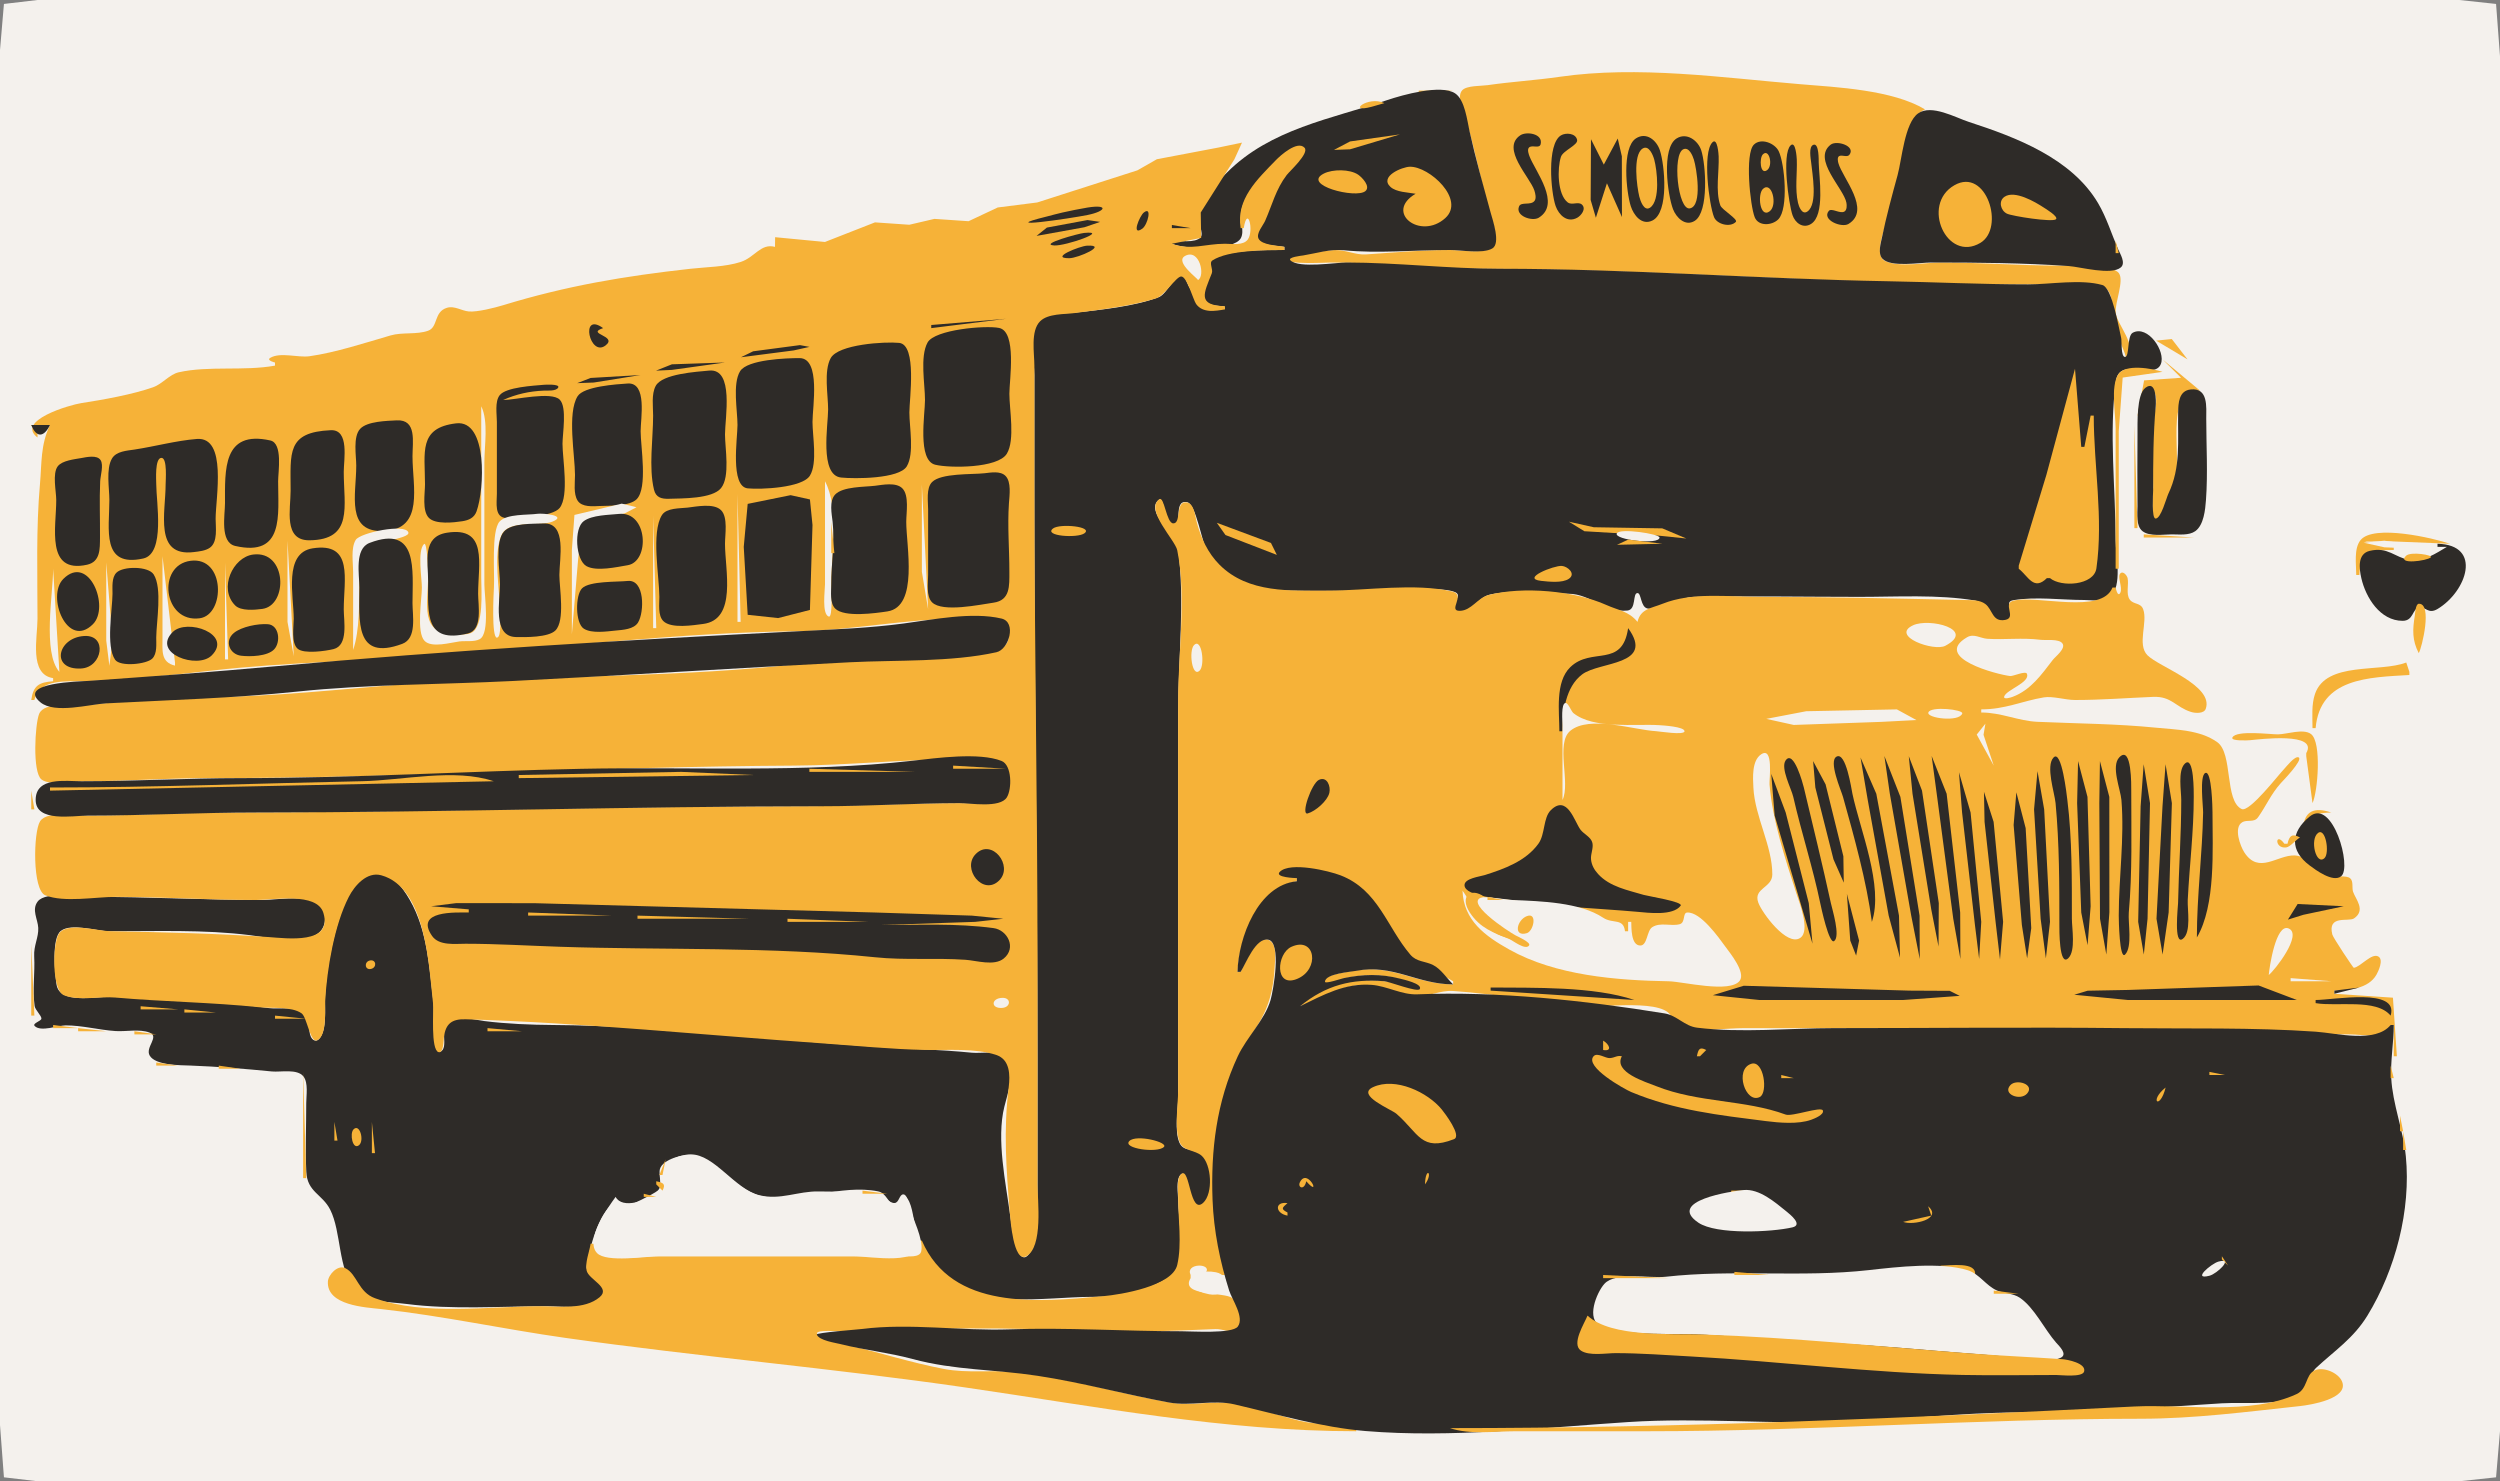 <?xml version="1.0" standalone="yes"?>
<svg xmlns="http://www.w3.org/2000/svg" width="800" height="474">
<rect width="100%" height="100%" fill="#808080" stroke="none"/>
<path style="fill:#f4f1ed; stroke:none;" d="M1.26 1.26L0 16L0 58L0 224L0 410L0 456L1.26 472.74L12 474L41 474L158 474L625 474L755 474L787 474L798.74 472.74L800 458L800 416L800 250L800 64L800 18L798.74 1.26L787 0L755 0L625 0L158 0L41 0L12 0L1.26 1.26z"/>
<path style="fill:#f6b238; stroke:none;" d="M616 35C605.597 28.752 587.88 27.921 576 26.935C551.02 24.863 524.239 20.927 499 24.588C491.381 25.693 483.668 26.142 476 27.255C474.009 27.543 469.341 27.333 467.907 28.889C465.868 31.102 468.638 36.663 469.333 39C472.081 48.238 473.851 57.717 476.412 67C477.159 69.706 480.109 76.829 477.463 79.111C474.821 81.389 467.289 80 464 80C454.84 80 446.032 80.816 437.06 81.412C433.792 81.629 430.471 79.896 427 80.019C425.355 80.076 411.954 81.486 411.954 83C411.954 84.763 424.469 84 426 84C441.357 84 456.627 86 472 86C529.045 86 586.022 90.978 643 91L666 91C668.505 91.001 672.315 90.358 674.171 92.477C676.831 95.513 675.362 100.262 676.213 103.806C676.653 105.639 680.863 114.359 680.329 114.894C684.442 110.78 677.309 103.898 677.018 99.995C676.78 96.785 679.735 89.892 678.088 87.477C675.979 84.383 662.621 85.007 659 85C646.299 84.975 633.632 84 621 84C616.159 84 607.639 85.65 603.236 83.523C599.623 81.778 602.876 73.792 603.708 71C606.164 62.766 608.172 54.346 610.278 46C611.43 41.434 611.424 37.283 616 35M454 29L454 30L465 29L454 29z"/>
<path style="fill:#2e2b28; stroke:none;" d="M375 77L375 78C378.7 79.74 394.884 80.389 397.083 76.178C398.292 73.862 396.739 70.522 397.123 68C397.835 63.333 401.335 59.66 404.39 56.323C406.969 53.506 411.585 46.464 416.218 47.369C418.501 47.816 411.024 55.933 410.306 57.003C407.275 61.516 406.515 66.828 403.988 71.54C403.258 72.901 401.017 75.251 402.404 76.844C404.015 78.696 408.744 78.595 411 79L411 80C404.842 80.01 392.285 79.803 387.099 83.329C385.808 84.206 387.874 85.599 387.46 86.913C385.277 93.831 382.133 97.846 392 98C384.319 101.71 383.495 96.774 380.259 91.329C379.853 90.645 378.832 86.953 377.995 86.954C376.924 86.955 373.288 94.138 370.921 95.046C363.024 98.076 352.345 99.127 344 100.042C341.068 100.363 333.805 100.005 331.889 102.477C329.185 105.965 331 115.744 331 120L331 166C331 223.728 332 281.269 332 339L332 383C332 388.194 332.744 397.18 329.116 401.5C325.287 406.058 323.517 390.921 323.259 389C321.856 378.545 318.794 364.542 321.394 354.134C322.342 350.338 325.482 341.133 321.523 338.065C318.909 336.038 314.081 337.168 311 336.866C300.688 335.855 290.342 335.614 280 334.94C245.797 332.71 211.296 328.238 177 328C169.923 327.951 162.025 327.635 155 326.741C151.8 326.333 146.516 324.805 143.477 326.477C140.257 328.249 143.975 335.51 140.741 336.634C138.51 337.409 138.955 322.684 138.741 321C137.31 309.763 136.938 298.116 131.148 288C128.708 283.737 124.672 278.208 119 279.236C115.212 279.923 112.302 283.61 110.931 287C107.208 296.202 104.395 309.046 104.019 319C103.882 322.604 104.722 329.503 102.139 332.44C101.163 333.549 100.004 332.906 99.472 331.759C98.529 329.725 99.461 327.256 98.523 325.218C96.854 321.589 89.296 323.066 86 322.588C69.613 320.211 51.566 319.299 35 319.005C30.278 318.921 18.972 321.39 18.083 314.977C17.598 311.473 16.433 300.247 19.477 297.889C22.825 295.296 31.011 297.992 35 298C49.729 298.028 65.403 297.401 80 299.259C88.157 300.298 105.617 304.328 103.917 292.023C102.996 285.362 88.997 288 84 288C65.935 288 48.057 287 30 287C26.072 287 14.679 285.054 12.065 288.477C10.046 291.12 12.104 294.133 12.241 296.921C12.389 299.938 10.749 302.619 10.94 306C11.235 311.233 10.346 316.729 11.083 321.917C11.27 323.228 13.337 325.039 13.25 325.981C13.177 326.766 10.246 327.462 11.107 328.329C13.064 330.303 18.613 328.12 21 328.12C26.317 328.12 31.693 329.594 37 329.94C40.366 330.159 44.633 329.199 47.833 330.417C51.193 331.695 46.334 335.149 47.912 337.801C49.799 340.971 57.708 340.858 61 340.981C69.812 341.311 78.23 342.006 87 342.866C89.809 343.141 95.132 341.923 97.111 344.477C98.713 346.543 98 350.565 98 353C98 360.309 97.678 367.7 98.019 375C98.321 381.474 103.138 382.104 105.657 387.079C109.278 394.228 108.117 406.181 113.477 412.333C117.446 416.889 124.581 416.559 130 417.259C144.729 419.163 160.145 418 175 418C179.954 418 190.904 419.539 194.046 414.208C196.17 410.605 187.062 409.317 187.755 404.977C188.607 399.634 191.519 387.981 196.519 384.931C197.792 384.154 198.384 386.633 199.759 386.31C201.364 385.934 209.087 382.162 210.449 381.014C212.197 379.541 210.614 376.108 211.181 374.079C212.067 370.906 219.023 369.102 222 369.671C229.842 371.172 235.174 381.05 244 382.824C255.834 385.203 269.041 378.821 280.977 381.236C283.738 381.795 284.077 385.017 286.236 385.634C287.959 386.127 288.041 381.832 289.745 382.954C291.756 384.277 292.242 389.816 292.787 392C294.112 397.31 296.596 403.729 300.324 407.847C310.748 419.363 334.923 415.027 349 415C354.495 414.989 361.876 414.84 366.921 412.431C368.265 411.789 376.104 408.151 376.523 407.463C379.46 402.641 377 389.64 377 384C377 381.96 376.186 377.375 377.861 375.819C380.521 373.349 380.338 390.297 385.194 386.088C388.092 383.577 388.133 372.088 385.523 369.477C383.263 367.215 378.957 369.003 377.477 365.782C375.711 361.94 377 355.171 377 351L377 228C377 210.876 379.267 192.006 376.917 175.06C376.441 171.632 366.2 163.584 370.806 159.954C372.681 158.475 372.806 169.046 375.606 169.046C378.687 169.046 375.139 159.761 379.866 160.694C382.782 161.27 384.722 174.171 386.435 177C391.814 185.881 402.154 188.821 412 188.995C423.992 189.208 436.006 189 448 189C453.175 189 459.889 187.859 464.894 189.218C470.285 190.681 460.157 195.237 466.083 195.912C471.366 196.513 472.441 191.146 477.06 190.199C484.743 188.624 494.159 189.927 502 190C508.921 190.064 513.79 196.097 520.782 195.37C523.703 195.067 522.354 189.789 524 189.778C525.266 189.769 524.953 194.299 527.218 194.718C531.794 195.563 537.101 191.101 542 191.005C559.651 190.657 577.345 191 595 191C607.01 191 620.156 190.177 631.995 192.157C637.205 193.029 636.482 200.357 642.778 198.764C647.194 197.647 640.241 192.768 644.167 192.083C651.335 190.833 659.718 192 667 192C669.267 192 673.317 192.746 675.171 191.111C679.335 187.44 677.002 177.759 677 173C676.994 156.512 674.822 138.341 677.083 122.023C678.214 113.865 689.306 121.761 691.458 116.523C693.122 112.474 687.289 103.889 682.477 106.477C680.575 107.5 681.524 114.222 680 114.222C678.636 114.222 678.993 109.044 678.787 108.194C678 104.951 675.914 92.118 672.787 91.218C665.924 89.241 656.144 91 649 91C634.039 91 619.008 90.262 604 89.995C562.709 89.263 521.355 86 480 86C463.605 86 447.325 84.031 431 84C427.285 83.993 415.732 85.941 412.954 83.329C411.854 82.295 416.64 81.804 417 81.745C421.274 81.053 425.606 79.644 429.981 80.079C441.013 81.175 452.419 80 464 80C467.562 80 474.356 81.313 477.519 79.523C480.316 77.941 477.647 70.377 476.995 68C474.648 59.444 472.172 50.642 470.255 42C469.504 38.617 468.763 31.964 465.657 29.889C461.148 26.876 448.738 30.406 444 32C426.078 38.029 406.519 41.235 392.588 55.255C388.56 59.308 384.819 63.166 383.574 68.981C383.173 70.856 385.322 74.687 384.185 75.954C382.454 77.883 377.328 77 375 77z"/>
<path style="fill:#f6b238; stroke:none;" d="M443 33C437.726 30.48 430.73 36.384 438.981 34.153L443 33z"/>
<path style="fill:#2e2b28; stroke:none;" d="M613.803 36.279C609.47 39.345 608.588 51.08 607.239 56C605.441 62.555 603.602 69.34 602.23 75.996C601.838 77.902 600.842 81.066 602.338 82.74C604.956 85.668 614.425 83.999 618 84C632.451 84.004 647.572 84.128 662 85.136C665.683 85.394 675.643 88.196 678.674 85.563C680.31 84.142 678.448 81.231 677.815 79.779C675.673 74.865 674.121 69.636 671.377 65C662.862 50.614 645.132 43.934 630 39.002C625.784 37.629 618.056 33.268 613.803 36.279z"/>
<path style="fill:#f6b238; stroke:none;" d="M448 43L432.023 45.261L426.864 47.969L432.014 47.775L448 43z"/>
<path style="fill:#2e2b28; stroke:none;" d="M486.506 43.289C480.182 47.479 489.63 56.722 491.001 60.96C491.283 61.832 491.69 63.398 491.074 64.248C489.91 65.853 486.765 64.457 486.102 66.036C484.795 69.149 490.339 70.939 492.399 69.67C499.644 65.211 491.273 54.757 489.473 50.099C489.215 49.433 488.643 47.924 489.248 47.25C490.183 46.207 492.632 47.722 493.013 46.115C493.806 42.77 488.501 41.968 486.506 43.289M499.49 43.33C494.927 46.134 496.263 61.561 497.803 65.93C498.82 68.812 501.529 71.421 504.708 69.681C505.971 68.99 507.658 66.845 506.247 65.492C505.049 64.343 503.024 65.822 501.647 64.75C498.327 62.169 498.31 53.789 499.501 50.187C500.173 48.152 505.037 46.442 504.678 44.757C504.214 42.579 501.031 42.383 499.49 43.33z"/>
<path style="fill:#f6b238; stroke:none;" d="M638.667 42.333L639.333 42.667L638.667 42.333z"/>
<path style="fill:#2e2b28; stroke:none;" d="M509.112 44.544L509.011 63.989L510.68 69.677L514.217 58.643L519.022 69.456L518.989 50.011L517.68 44.323L513.217 52.677L509.112 44.544M523.498 44.289C518.91 47.268 520.408 61.485 521.846 65.97C522.762 68.827 525.32 72.219 528.727 70.592C534.174 67.992 532.712 52.765 531.154 48.07C530.105 44.91 526.849 42.114 523.498 44.289M536.499 44.311C531.592 47.396 533.628 62.379 535.365 66.93C536.381 69.591 539.28 72.592 542.318 70.67C546.887 67.78 545.863 52.57 544.396 48.108C543.363 44.966 539.754 42.265 536.499 44.311M547.976 45.544C544.714 48.806 546.91 65.554 548.499 69.499C549.41 71.761 553.606 72.888 555.457 71.022C556.304 70.169 550.992 67.139 550.501 65.717C548.89 61.059 550.159 54.899 549.971 50.031C549.951 49.51 549.62 43.9 547.976 45.544z"/>
<path style="fill:#f6b238; stroke:none;" d="M248 79C243.437 77.767 241.542 82.366 237 83.833C232.091 85.419 226.098 85.434 221 86C199.691 88.368 181.336 91.453 161 97.667C158.315 98.487 152.651 99.924 150 99.667C147.676 99.441 145.398 97.757 143 98.5C138.776 99.809 140.241 104.664 137 105.833C133.36 107.146 128.741 106.242 125 107.333C117.055 109.651 107.229 112.857 99 114C95.365 114.505 89.741 112.6 86.5 114.5C85.049 115.35 88.196 116.075 88 116L88 117C78.028 118.811 66.825 116.98 57.196 119.131C54.239 119.792 51.958 122.878 48.996 123.92C42.392 126.243 32.971 127.927 26 128.996C22.349 129.556 4.931 134.597 12 140L12 139L10 136L11 136L16 136C12.925 142.423 13.395 148.102 12.783 155C11.515 169.276 12 183.666 12 198C12 204.006 9.239 215.844 17 217L17 218C12.475 218.326 10.642 219.389 10 224L11 224C12.779 217.039 21.104 218.146 27 217.98C40.361 217.604 54.623 216.071 68 214.562C92.148 211.837 116.755 211.559 141 209.864C178.882 207.215 217.022 202.426 255 201.992C272.376 201.794 289.67 198.016 307 198C310.905 197.997 321.685 195.923 322.686 201.222C324.405 210.317 313.603 208.737 308 209.32C290.773 211.112 273.209 210.501 256 212.438C218.7 216.636 180.478 216.181 143 218.078C119.362 219.274 95.666 222.501 72 222.981C56.961 223.287 41.969 224.123 27 225.68C23.411 226.053 14.152 224.327 12.502 228.501C11.208 231.771 10.325 247.096 13.26 249.42C15.919 251.526 23.74 250 27 250C40.046 250 52.976 249 66 249C128.669 249 191.321 245.34 254 244.997C271.315 244.903 288.673 243 306 243C310.734 243 321.347 240.888 322.715 247.148C325.186 258.456 314.775 256.993 307 257C289.704 257.016 272.353 258 255 258C193.99 258 132.992 260 72 260C57.287 260 42.701 261 28 261C24.478 261 15.028 259.334 12.822 262.822C10.66 266.238 10.314 284.842 14.502 286.499C20.553 288.892 30.536 287 37 287C52.022 287 66.954 288 82 288C87.386 288 101.438 285.399 103.488 292.144C106.566 302.276 91.8 300.269 86 299.864C69.007 298.676 52.039 298.327 35 297.981C31.234 297.905 21.289 294.923 18.822 298.822C16.811 301.998 16.488 316.911 20.502 318.499C25.215 320.363 31.982 318.772 37 319.217C52.28 320.574 67.754 320.734 83 322.32C86.847 322.72 93.24 321.989 96.499 324.26C98.242 325.475 99.26 333.871 101.481 332.894C104.742 331.459 103.912 322.806 104.076 320C104.665 309.926 106.991 296.027 111.616 287.003C113.475 283.377 117.421 278.831 121.992 280.087C136.396 284.046 137.25 309.439 138.562 321C138.831 323.372 137.759 335.867 140.32 336.677C141.942 337.189 141.954 332.715 142.041 331.999C142.574 327.603 144.557 326.032 149.011 326.166C187.02 327.305 225.105 331.212 263 333.864C273.92 334.628 285.062 335.756 296 335.981C302.962 336.125 312.225 335.341 318.852 337.604C323.218 339.095 323.265 344.028 322.785 347.922C321.07 361.843 322.004 373.993 323.136 388C323.309 390.141 324.288 404.094 328.336 402.033C333.916 399.192 332 383.905 332 379L332 307C332 256.313 331 205.714 331 155L331 117C331 113.014 329.717 105.937 332.822 102.821C335.354 100.279 340.681 100.614 344 100.17C352.417 99.043 361.747 97.989 369.881 95.5C372.621 94.662 376.344 88.523 377.962 88.475C379.844 88.418 381.816 95.974 382.755 97.282C384.895 100.26 388.91 99.548 392 99L392 98C382.991 97.686 385.243 93.897 387.769 87.475C388.297 86.134 386.775 84.123 387.988 83.331C393.054 80.024 405.029 80.027 411 80L411 79C408.975 78.552 403.788 78.49 402.732 76.358C401.903 74.683 404.192 72.143 404.83 70.704C407.101 65.577 408.257 60.574 411.746 56.008C412.697 54.763 419.054 49.026 417.456 47.281C415.193 44.809 409.671 49.809 408.282 51.244C402.275 57.453 395.517 63.701 397 73L398 73C399.224 65.458 401.365 73.893 399.278 76.667C397.784 78.652 394.149 78 392 78C385.53 78 381.138 80.226 375 78L384.366 76.13L384.241 67.995L394.995 51L397.44 45.634L390 47.194L370.194 50.954L363.977 54.505L331.917 64.787L319.259 66.394L309.94 70.787L299.019 70.042L290.981 71.921L280 71.157L263.981 77.43L248.037 75.903L248 79z"/>
<path style="fill:#2e2b28; stroke:none;" d="M561.26 46.268C558.307 49.143 560.05 65.832 561.501 69.498C562.694 72.512 567.068 72.199 569.061 70.177C572.386 66.805 571.124 52.364 569.176 48.365C567.947 45.842 563.567 44.022 561.26 46.268M572.976 46.544C570.134 49.389 572.378 65.268 573.604 68.851C574.45 71.323 576.949 73.264 579.521 71.67C584.09 68.838 582.078 56.601 581.989 52.011C581.975 51.267 582.117 45.738 580.328 46.323C578.639 46.876 579.461 50.847 579.573 52.011C579.902 55.451 581.769 65.299 578.385 67.677C576.652 68.894 575.635 66.084 575.362 64.9C574.341 60.479 575.145 55.535 574.971 51.031C574.951 50.51 574.619 44.899 572.976 46.544M585.821 46.289C579.769 50.944 590.053 60.301 590.858 64.901C590.998 65.696 591.064 67.214 590.193 67.707C588.769 68.513 586.085 66.412 585.193 67.518C582.886 70.38 589.307 72.992 591.502 71.67C598.897 67.216 589.587 56.932 588.281 52.214C588.127 51.659 587.826 50.269 588.586 49.923C589.512 49.5 591.123 50.438 591.81 49.526C593.909 46.742 587.778 44.784 585.821 46.289z"/>
<path style="fill:#f6b238; stroke:none;" d="M646.667 45.333L647.333 45.667L646.667 45.333M525.623 47.544C522.409 49.59 523.819 59.864 524.583 62.927C524.888 64.154 526.066 67.762 528.017 66.456C531.396 64.195 530.254 54.326 529.357 51.073C528.984 49.723 527.661 46.246 525.623 47.544M538.676 47.761C535.085 49.338 536.896 67.448 540.782 66.677C544.882 65.864 542.87 53.678 542.04 51.081C541.646 49.849 540.523 46.951 538.676 47.761M648.667 46.333L649.333 46.667L648.667 46.333M564.115 49.404C562.93 50.589 563.213 56.09 565.459 54.46C567.484 52.989 566.143 47.376 564.115 49.404M453 62C442.851 67.973 454.589 76.938 462.488 69.794C469.031 63.875 457.388 53.209 451.138 53.355C448.691 53.413 441.338 56.446 444.928 59.788C446.799 61.529 450.612 61.562 453 62M423.616 55.543C416.43 59.187 433.883 63.671 436.913 61.161C438.718 59.665 435.794 56.697 434.599 55.888C431.945 54.092 426.463 54.099 423.616 55.543M625.401 59.279C614.594 65.463 622.962 84.117 633.716 77.722C641.7 72.973 635.645 53.417 625.401 59.279M564.19 60.407C562.283 62.087 563.155 70.041 566.325 67.593C568.88 65.62 567.03 57.906 564.19 60.407M641.477 62.949C639.379 64.353 640.228 67.408 642.218 68.37C643.862 69.166 656.701 71.178 657.894 70.171C658.866 69.35 654.455 66.714 653.995 66.412C651.332 64.661 644.732 60.77 641.477 62.949z"/>
<path style="fill:#2e2b28; stroke:none;" d="M368.843 63.853L370.188 64.897L368.843 63.853M348 66.417C345.325 66.847 342.648 67.433 340 68.005C338.313 68.368 336.673 68.864 335 69.278C318.027 73.477 342.339 69.946 348 68.801C354.072 67.572 354.764 65.328 348 66.417M365.997 68.028C364.703 69.073 361.872 75.777 365.54 73.17C367.316 71.908 368.749 65.808 365.997 68.028z"/>
<path style="fill:#f4f1ed; stroke:none;" d="M399 69.366L399 77.046L399 69.366z"/>
<path style="fill:#f6b238; stroke:none;" d="M673.333 68.667L673.667 69.333L673.333 68.667z"/>
<path style="fill:#2e2b28; stroke:none;" d="M347.995 70.417L335.005 72.824L331.694 75.486L347 72.722L352.046 71L347.995 70.417z"/>
<path style="fill:#f6b238; stroke:none;" d="M674.333 70.667L674.667 71.333L674.333 70.667z"/>
<path style="fill:#2e2b28; stroke:none;" d="M356.5 72.5L357.5 73.5L356.5 72.5M375 72L375 73L381 73L375 72z"/>
<path style="fill:#f6b238; stroke:none;" d="M675.333 72.667L675.667 73.333L675.333 72.667z"/>
<path style="fill:#2e2b28; stroke:none;" d="M346.919 74.54C345.164 74.709 332.298 78.225 337.354 78.547C340.929 78.775 355.306 73.734 346.919 74.54z"/>
<path style="fill:#f6b238; stroke:none;" d="M676.333 75.667L676.667 76.333L676.333 75.667z"/>
<path style="fill:#2e2b28; stroke:none;" d="M361.625 76.889L362.542 78.111L361.625 76.889z"/>
<path style="fill:#f6b238; stroke:none;" d="M180.694 78.083L181.306 79.917L180.694 78.083M677 77L677 81L678 81L677 77z"/>
<path style="fill:#2e2b28; stroke:none;" d="M347.841 78.616C345.56 78.735 335.624 82.666 342.177 82.627C345.009 82.61 354.786 78.256 347.841 78.616z"/>
<path style="fill:#f4f1ed; stroke:none;" d="M379.236 81.889C375.671 83.806 383.771 89.412 383.324 89.634C385.815 88.392 383.864 79.399 379.236 81.889z"/>
<path style="fill:#f6b238; stroke:none;" d="M680.829 82.944L682.111 84.37L680.829 82.944M370.972 97.806L377.894 99.31L370.972 97.806z"/>
<path style="fill:#2e2b28; stroke:none;" d="M298 104L298 105L322 102L298 104M193 105C185.432 99.496 188.712 114.571 193.833 110.5C197.74 107.394 187.295 106.902 193 105M319.716 104.942C315.374 104.05 299.116 105.445 296.822 109.604C294.319 114.141 296 122.944 296 128C296 132.565 293.5 147.318 299.284 148.716C303.959 149.846 319.323 149.863 322.178 145.197C324.873 140.793 323 131.031 323 126C323 121.602 325.451 106.12 319.716 104.942z"/>
<path style="fill:#f6b238; stroke:none;" d="M700 115L694.977 108.495L689.954 109L700 115z"/>
<path style="fill:#2e2b28; stroke:none;" d="M287.716 109.723C283.12 109.268 268.27 110.157 265.822 114.604C263.548 118.733 265 126.417 265 131C265 136.041 262.17 152.085 269.148 152.812C273.402 153.255 287.742 153.281 290.178 149.219C292.629 145.133 291 136.626 291 132C291 127.672 293.517 110.297 287.716 109.723M255.977 110.435L241.005 112.417L237.106 114.324L254 112.134L259.046 111.005L255.977 110.435M255.852 114.594C251.778 114.589 239.146 115.007 236.822 118.803C234.356 122.831 236 131.419 236 136C236 140.149 233.596 155.714 239.284 156.277C243.445 156.689 256.774 156.124 259.178 152.197C261.644 148.169 260 139.582 260 135C260 130.324 262.701 114.602 255.852 114.594M232 116L215.005 116.58L209.921 118.61L215.005 118.367L232 116z"/>
<path style="fill:#f6b238; stroke:none;" d="M692 115L697.944 120.889L686.111 121.722L684 133L685 133C685.005 131.595 686.587 119.871 689.397 125.377C690.787 128.099 689.286 132.137 689.089 135C688.614 141.947 689 149.038 689 156C689 157.599 688.021 165.646 689.8 166.369C691.063 166.882 695.291 156.282 695.787 155C698.8 147.212 691.89 124.616 704 125L692 115z"/>
<path style="fill:#2e2b28; stroke:none;" d="M226.93 118.586C222.913 118.976 211.913 119.601 209.822 123.499C208.4 126.148 209.001 130.107 209 133C208.997 140.385 207.542 149.527 209.284 156.715C209.893 159.229 211.705 159.688 214.07 159.61C218.187 159.473 227.942 159.676 230.74 156.186C233.697 152.498 232 143.461 232 139C232 133.803 234.985 117.804 226.93 118.586z"/>
<path style="fill:#f6b238; stroke:none;" d="M664 118L654.831 152L646 181L646 182C649.078 184.407 650.769 189.191 655 185L656 185C659.521 187.967 670.064 187.386 670.852 181.852C673.124 165.906 670.002 148.995 670 133L669 133L667 143L666 143L664 118M677 182L678 182L678 138L679.26 120.822L692 119C688.779 117.909 680.045 116.307 677.822 119.822C675.331 123.758 677 132.487 677 137L677 182z"/>
<path style="fill:#2e2b28; stroke:none;" d="M205 120L189.005 120.944L184.694 122.607L190 122.412L205 120M200.852 122.722C197.349 122.957 186.808 123.618 184.822 126.814C181.442 132.254 183.992 145.692 184 152C184.003 154.429 183.452 158.014 184.822 160.178C186.216 162.382 189.779 162.012 192.003 161.919C195.01 161.793 201.476 162.032 203.74 159.743C207.326 156.118 205 142.831 205 138C205 133.974 207.179 122.299 200.852 122.722M161 128C165.21 126.115 169.392 125.198 174 125C175.083 124.954 178.01 125.248 178.634 124C179.231 122.807 174.409 123.097 174 123.134C170.815 123.428 161.911 123.86 159.889 126.477C158.289 128.547 159 132.562 159 135L159 158C159.001 160.848 158.09 165.637 162.083 165.782C165.582 165.91 176.882 165.408 179.111 162.523C182.152 158.588 180 146.842 180 142C180 138.815 181.512 130.288 179.111 127.889C176.388 125.168 164.838 128 161 128M686.545 124.086C683.622 126.302 684.044 135.629 684.004 139C683.913 146.664 683.984 154.336 684 162C684.005 164.42 683.436 168.255 685.603 169.972C687.872 171.769 692.31 171.005 695 171C697.34 170.995 700.459 171.411 702.487 169.972C705.228 168.027 705.685 163.058 705.91 160C706.54 151.416 706.004 142.606 706 134C705.998 130.247 706.693 124.041 701.039 124.623C697.21 125.017 697.062 128.975 697.005 132C696.832 141.165 697.919 149.535 693.872 158C693.262 159.275 691.526 165.944 689.8 165.944C688.436 165.944 689 158.002 689 157C689 147.927 689.027 139.024 689.829 130.001C689.971 128.406 690.047 121.431 686.545 124.086z"/>
<path style="fill:#f4f1ed; stroke:none;" d="M154 130L154 185C154 188.892 154.958 200.604 150.782 202.523C149.36 203.177 147.519 202.987 146 203C133.974 203.107 137 193.512 137 184C137 183.029 136.722 173.056 135.671 174.106C133.506 176.272 135 185.09 135 188C135 191.681 133.164 202.386 135.889 205.111C138.189 207.412 144.244 205.611 147 205.259C148.946 205.011 151.767 205.491 153.523 204.523C156.864 202.683 155 190.403 155 187L155 148C155 142.563 156.368 134.903 154 130z"/>
<path style="fill:#2e2b28; stroke:none;" d="M126.93 134.516C123.818 134.682 117.541 134.785 115.26 137.219C112.888 139.751 114 145.834 114 149C114 158.291 110.482 170.559 123 169.92C135.815 169.267 132.001 155.678 132 146C132 141.382 133.453 134.166 126.93 134.516M145.989 135.468C133.791 136.888 135.999 144.77 136 155C136 157.878 135.002 163.482 137.26 165.74C139.402 167.883 145.228 167.214 147.93 166.794C150.006 166.471 151.743 165.731 152.499 163.635C155.041 156.58 156.108 134.29 145.989 135.468M10 136C11.674 140.261 14.107 139.905 16 136L10 136z"/>
<path style="fill:#f6b238; stroke:none;" d="M683 136L683 169L684 169L683 136z"/>
<path style="fill:#2e2b28; stroke:none;" d="M105.852 137.664C91.664 138.287 93 144.867 93 157C93 162.961 90.614 172.984 99.03 172.892C113.154 172.739 110 162.031 110 151C110 147.082 111.884 137.399 105.852 137.664M62.97 140.47C56.252 141.019 49.664 142.847 43.004 143.863C40.6 144.23 37.203 144.379 35.822 146.744C33.86 150.103 35 156.253 35 160C35 169.298 32.323 181.72 45.852 178.716C52.941 177.142 49.981 160.499 50.001 155C50.005 153.743 49.467 146.52 51.68 146.52C53.613 146.52 52.998 153.861 53 155C53.011 163.94 49.201 178.248 61.99 176.668C63.665 176.461 65.76 176.271 67.178 175.256C69.76 173.41 68.996 168.731 69 166C69.008 159.344 72.775 139.67 62.97 140.47M86.499 140.947C71.221 137.541 72 150.464 72 161C72 164.774 70.287 173.57 75.284 174.708C91.038 178.298 89 164.771 89 154C89 150.971 90.573 141.855 86.499 140.947M25.997 146.579C23.863 146.963 19.902 147.349 18.477 149.217C16.704 151.541 17.993 157.235 17.999 160C18.019 168.618 14.522 183.665 27.852 180.716C32.149 179.765 31.963 175.616 31.997 171.999C32.051 166.009 31.785 159.988 32.056 154.003C32.136 152.215 33.21 148.883 32.203 147.262C31.091 145.474 27.624 146.286 25.997 146.579M314.997 151.444C311.032 151.88 301.16 151.345 298.26 154.259C296.311 156.217 297.003 160.515 297 163L297 184C297.003 186.48 296.309 190.79 298.26 192.74C301.593 196.073 313.686 193.452 317.93 192.855C323.312 192.098 322.993 187.434 322.998 183C323.008 175.533 322.351 168.47 322.864 161C323.031 158.563 323.686 154.187 321.74 152.262C320.087 150.627 317.041 151.22 314.997 151.444z"/>
<path style="fill:#f4f1ed; stroke:none;" d="M264 154L264 187C264 188.877 262.916 196.481 265.199 197.306C266.559 197.797 266 188.143 266 187C266 177.284 268.638 162.764 264 154z"/>
<path style="fill:#2e2b28; stroke:none;" d="M280 155.446C276.645 155.857 269.75 155.645 267.26 158.241C265.263 160.323 266.161 164.467 266.438 167C267.167 173.69 265.982 180.283 266.001 186.999C266.007 189.267 265.479 192.959 267.26 194.74C270.176 197.656 280.25 196.211 283.97 195.65C294.005 194.138 290.001 174.701 290 167C290 164.124 290.999 158.514 288.74 156.26C286.73 154.253 282.473 155.143 280 155.446z"/>
<path style="fill:#f4f1ed; stroke:none;" d="M295 155L295 183L297 195L295 155M236 158L236 199L237 199L236 158z"/>
<path style="fill:#2e2b28; stroke:none;" d="M252.989 158.452L239.26 161.241L238 175L239.26 196.74L249 197.783L259.178 195.179L260 168L259.178 159.824L252.989 158.452z"/>
<path style="fill:#f6b238; stroke:none;" d="M295 397L294 397C295.544 405.354 278.804 402 273 402L210 402C204.148 402 192.57 404.487 190 398L189 398C188.605 400.592 187.175 403.959 187.715 406.562C188.32 409.47 195.603 411.965 191.888 415.096C187.035 419.186 178.837 418 173 418C156.49 418 135.79 421.118 120.003 415.433C114.62 413.494 114.348 407.752 110.513 405.824C108.085 404.605 105.038 407.906 104.922 410.111C104.522 417.768 116.904 418.346 122 418.907C141.748 421.077 161.303 425.358 181 428.139C223.563 434.15 266.471 437.824 309 444.003C350.522 450.035 391.893 458 434 458L434 457C427.995 455.36 421.867 456.093 416 454.694C409.152 453.062 401.927 450.202 395 449.111C388.467 448.083 381.55 449.979 375.028 448.889C358.521 446.131 341.951 440.771 325 439.083C317.289 438.316 309.68 439.518 302 438.056C291.854 436.123 281.243 432.756 271 430.361C269.529 430.017 261.444 428.608 261.444 426.611C261.444 425.532 268.171 426.002 269 426C276.531 425.983 284.548 426.16 292 425.694C316.487 424.164 341.362 426 366 426C373.718 426 381.342 425.607 389 425.306C391.047 425.225 393.723 426.567 395.667 425.667C398.705 424.259 396.136 417.022 394.361 415.417C392.054 413.331 377.371 414.954 381 409L381 408C379.161 404.15 387.647 404.196 386 407L386 408L391 408L392 408C385.53 380.739 386.45 353.189 401.891 329C406.044 322.493 407.558 316.714 407.921 309.001C408.021 306.886 408.556 302.936 406.76 301.33C402.714 297.712 398.134 308.566 397 311L396 311C396.485 300.257 403.287 283.916 415 282L415 281L410.078 279.32L416.004 278.089L432.999 282.887L451.315 306.179L465 314L465 315C453.27 315 445.273 308.28 433 310.667C431.924 310.876 422.279 312.022 423.667 314.5C424.463 315.922 428.941 313.417 430 313.167C436.5 311.632 442.614 311.627 449 313.667C450.051 314.002 454 314.971 454 316.5C454 315.716 444.264 314.14 443 314C434.076 313.008 421.795 313.834 416 322C422.149 319.929 427.413 316.228 434 315.336C440.87 314.406 446.167 318.264 452.689 318.832C456.617 319.174 460.705 316.822 465 317.115C478.796 318.056 492.284 320.684 506 322C512.196 322.594 533.829 319.193 535 326C537.612 326.292 537.729 328.327 540.111 328.889C545.491 330.157 552.47 329 558 329L596 329C634.367 329 672.728 330 711 330C724.699 330 738.398 331 752 331C756.088 331 763.96 332.853 765 328L766 328L766 338L767 338L765.74 319.26L747 318L747 317C751.614 316.941 757.911 316.389 760.454 311.917C761.104 310.773 762.796 307.133 761.106 306.102C758.945 304.782 755.387 309.436 753.204 309.699C753.035 309.719 746.612 300.116 746.343 299.051C744.724 292.663 751.55 295.064 753.268 293.898C757.138 291.274 753.824 287.802 752.986 285.375C752.551 284.116 753.178 281.994 752.037 281.037C750.824 280.02 747.377 280.756 745.741 280.245C741.672 278.975 738.476 273.846 734.259 273.736C728.686 273.591 722.83 279.89 718.199 272.787C716.871 270.75 714.702 264.833 717.477 263.148C719.165 262.123 721.263 263.386 722.588 261.518C725.177 257.87 726.726 254.074 729.875 250.588C730.544 249.847 737.09 243.127 735.565 242.366C734.369 241.769 731.626 245.357 730.982 246.005C729.268 247.728 719.821 260.08 717.333 258.894C711.801 256.256 714.617 241.112 709.523 237.491C703.966 233.541 696.44 233.509 690 232.866C677.215 231.588 664.825 231.555 652 230.981C645.787 230.703 640.449 228 634 228L634 227C641.678 227 646.964 224.357 654 223.167C656.843 222.685 660.944 224 664 224C672.429 224 680.704 223.346 689 223C694.927 222.753 696.157 226.273 701.167 227.833C702.49 228.245 705.261 228.422 705.833 226.833C708.521 219.367 690.834 213.408 687.167 209.667C683.797 206.23 687.336 199.165 685.833 195C685.023 192.754 682.709 193.546 681.5 191.833C680.246 190.056 681.279 187.026 680.833 185C680.673 184.273 679.446 182.554 678.5 183.5C677.445 184.555 679.321 188.025 678.5 189.667C677.631 191.404 676.917 187.751 677 188L676 188C672.542 196.729 651.996 190.342 644.316 192.216C640.676 193.104 645.395 197.639 641.709 198.36C637.479 199.188 637.701 195.049 635.27 193.254C633.522 191.962 631.062 192.057 628.999 192.011C607.009 191.529 585.046 191 563 191C552.888 191 541.521 189.402 532.001 193.21C528.305 194.688 524.983 194.805 524 199C521.139 195.528 517.94 195.353 513.999 193.577C503.988 189.066 487.226 187.524 476.265 190.423C472.84 191.329 470.852 195.363 467.198 195.466C463.086 195.581 469.231 190.33 464.686 189.274C452.701 186.488 437.312 189 425 189C413.025 189 399.465 189.933 390.266 180.734C386.477 176.945 384.297 172.122 382.935 167.011C382.458 165.222 382.174 161.183 379.79 160.786C375.967 160.149 378.13 167.488 375.463 167.481C373.237 167.474 372.574 158.616 370.977 159.761C366.269 163.136 376.047 172.794 376.716 176.078C379.727 190.863 377 208.902 377 224L377 349C377 353.851 375.704 360.931 377.501 365.499C378.63 368.367 382.407 367.977 384.502 369.818C387.685 372.615 388.283 381.865 385.014 384.902C380.746 388.868 380.786 373.517 378.104 375.625C376.388 376.974 377.008 381.13 377.001 383.001C376.976 389.841 378.279 398.1 376.716 404.774C375.124 411.574 358.739 414.259 353 414.782C331.994 416.698 304.665 419.365 295 397z"/>
<path style="fill:#f4f1ed; stroke:none;" d="M183 203L184.997 179L186.26 167.803L199.927 164.256L203.677 162.323L198.97 161.165L183.822 164.781L183 176L183 203z"/>
<path style="fill:#2e2b28; stroke:none;" d="M220.001 162.439C217.606 162.718 213.291 162.489 211.822 164.821C208.326 170.368 210.977 184.531 211.001 190.999C211.009 193.268 210.478 196.958 212.26 198.74C214.774 201.254 221.838 200.068 224.989 199.669C235.926 198.282 232.001 182.385 232 174C232 171.122 232.998 165.517 230.74 163.26C228.416 160.936 222.866 162.105 220.001 162.439z"/>
<path style="fill:#f4f1ed; stroke:none;" d="M172 164.412C168.86 164.862 162.208 164.378 159.889 166.87C157.135 169.83 158.337 183.759 158.06 188C157.95 189.684 157.235 204.046 159 204.046C160.599 204.046 160 197.002 160 196C160 189.235 157.697 177.402 160.477 171.213C162.734 166.187 172.493 168.638 176.778 166.921C181.761 164.925 173.618 164.18 172 164.412z"/>
<path style="fill:#2e2b28; stroke:none;" d="M197.989 164.457C194.743 164.799 189.563 164.782 186.822 166.744C183.567 169.073 184.191 179.244 187.685 181.171C190.9 182.943 197.388 181.445 200.852 180.871C208.042 179.679 207.332 163.47 197.989 164.457z"/>
<path style="fill:#f4f1ed; stroke:none;" d="M209 165L209 201L210 201L209 165z"/>
<path style="fill:#f6b238; stroke:none;" d="M389.382 167.298L392.151 171.209L408.592 177.569L406.705 173.744L389.382 167.298M502.046 166.944L507.005 169.995L531 171.431L539.634 172.324L531.94 169.079L510 168.718L502.046 166.944z"/>
<path style="fill:#2e2b28; stroke:none;" d="M173.93 167.508C170.504 167.654 163.729 167.309 161.26 170.124C158.275 173.526 160 182.762 160 187C160 192.221 157.507 203.66 165.07 203.852C168.093 203.929 175.481 204.011 177.74 201.741C180.88 198.586 179 188.142 179 184C179 178.885 181.522 167.186 173.93 167.508z"/>
<path style="fill:#f6b238; stroke:none;" d="M266 167L266 177L267 177L266 167M704.333 167.667L704.667 168.333L704.333 167.667M336.97 169.112C333.797 171.552 344.815 172.312 347.03 170.646C349.917 168.477 339.123 167.455 336.97 169.112z"/>
<path style="fill:#f4f1ed; stroke:none;" d="M113 208C115.16 201.623 114.915 192.754 114.993 186C115.028 182.871 114.285 178.381 116.26 175.685C117.848 173.517 131.336 172.547 130.677 170.379C129.785 167.443 115.226 170.439 113.822 172.781C112.216 175.459 113 180.017 113 183L113 208z"/>
<path style="fill:#2e2b28; stroke:none;" d="M143.029 170.468C135.011 171.738 137 179.599 137 186C137 196.319 135.851 206.066 149.716 202.716C154.544 201.549 153 193.705 153 190C153 180.504 156.221 168.378 143.029 170.468z"/>
<path style="fill:#f4f1ed; stroke:none;" d="M517.366 170.69C516.403 172.743 531.046 174.5 531.046 172C531.046 170.853 518.208 168.894 517.366 170.69z"/>
<path style="fill:#f6b238; stroke:none;" d="M686 171L686 172L702 172L686 171M754 184L755 184C755.269 176.291 759.096 176.015 766 176L766 175L756.667 173.306L765 173.222L784 174C778.624 172.168 759.554 167.714 755.384 172.822C753.16 175.545 754.002 180.729 754 184M532 174L521.046 172.668L517.447 174.335L532 174z"/>
<path style="fill:#f4f1ed; stroke:none;" d="M92 173L92 199L94 210L92 173z"/>
<path style="fill:#2e2b28; stroke:none;" d="M118.284 173.722C113.364 175.599 115 183.86 115 188C115 198.613 113.423 211.707 128.716 206.036C133.472 204.273 132 197.017 132 193C132 182.692 133.969 167.74 118.284 173.722z"/>
<path style="fill:#f4f1ed; stroke:none;" d="M783 176L763 173.019L756.366 173.671L763 175.139L783 176z"/>
<path style="fill:#2e2b28; stroke:none;" d="M780 174L780 175L783 175C779.565 177.04 775.291 179.954 771.033 179.204C766.318 178.374 764.122 174.875 758.284 176.284C754.348 177.234 754.914 181.888 755.624 185.001C757.045 191.232 761.65 198.667 768.852 198.665C772.351 198.664 771.89 194.857 774.059 194.435C776.262 194.007 776.968 196.698 780.026 194.867C789.332 189.294 794.533 174.366 780 174M100.029 175.468C90.674 176.95 93.997 190.792 94 198C94.001 200.498 93.102 205.748 95.26 207.604C97.292 209.352 104.287 208.311 106.716 207.717C111.543 206.536 110 198.715 110 195C110 185.504 113.221 173.378 100.029 175.468M81.007 177.453C74.513 178.28 69.842 188.322 75.26 193.74C77.119 195.599 81.573 195.167 83.93 194.852C92.217 193.746 91.85 176.071 81.007 177.453z"/>
<path style="fill:#f6b238; stroke:none;" d="M769.912 177.866C766.873 180.796 776.744 179.49 777.894 178.329C778.584 177.631 771.459 176.374 769.912 177.866z"/>
<path style="fill:#f4f1ed; stroke:none;" d="M52 178L52 204C52.007 208.162 51.36 211.91 56 213L56 212L52 178z"/>
<path style="fill:#2e2b28; stroke:none;" d="M61.008 179.453C50.071 180.846 52.252 199.408 63.893 197.851C72.126 196.75 72.124 178.036 61.008 179.453z"/>
<path style="fill:#f4f1ed; stroke:none;" d="M34 180L34 205L35 213.046L36 205L34 180M72 180L72 211L73 211L72 180z"/>
<path style="fill:#f6b238; stroke:none;" d="M499.79 181.094C497.32 180.902 486.514 185.159 493.177 185.879C495.572 186.138 499.975 186.657 502.071 185.19C504.382 183.573 501.62 181.236 499.79 181.094z"/>
<path style="fill:#f4f1ed; stroke:none;" d="M17 182C17 190.09 13.552 208.798 19 215L17 182z"/>
<path style="fill:#2e2b28; stroke:none;" d="M37.26 183.26C35.659 184.861 36.022 187.955 36.004 190.003C35.956 195.124 33.844 206.781 36.822 211.1C38.45 213.462 46.901 212.583 48.74 210.74C50.34 209.137 49.978 206.047 49.996 203.997C50.044 198.862 51.991 188.268 49.178 183.822C47.474 181.127 39.391 181.129 37.26 183.26M20.26 185.26C14.74 190.779 21.563 207.918 29.74 199.74C35.26 194.221 28.437 177.082 20.26 185.26z"/>
<path style="fill:#f4f1ed; stroke:none;" d="M677.671 185.366L678.329 189.894L677.671 185.366z"/>
<path style="fill:#2e2b28; stroke:none;" d="M200.852 185.906C197.533 186.254 188.632 185.887 186.26 188.26C184.064 190.456 184.042 199.42 186.822 201.178C189.378 202.795 194.155 202.06 196.997 201.779C199.284 201.553 202.826 201.406 204.178 199.197C206.233 195.841 206.347 185.33 200.852 185.906z"/>
<path style="fill:#f6b238; stroke:none;" d="M755.333 185.667L755.667 186.333L755.333 185.667z"/>
<path style="fill:#f4f1ed; stroke:none;" d="M523 199L524 188.954L523 199z"/>
<path style="fill:#f6b238; stroke:none;" d="M774 209C775.02 207.297 778.454 193.028 774.018 193.203C772.958 193.245 772.839 196.366 772.733 197.02C772.002 201.522 771.871 204.908 774 209z"/>
<path style="fill:#2e2b28; stroke:none;" d="M320.499 197.94C311.128 195.705 298.4 198.294 289 199.543C278.564 200.93 267.526 201.389 257 201.922C200.719 204.771 144.138 208.098 88 213.217C68.077 215.033 47.873 216.488 28 217.904C25.848 218.057 5.199 218.38 12.951 224.751C17.528 228.514 28.637 225.361 34 225.077C54.27 224.003 74.815 223.421 95 221.32C117.893 218.937 141.04 219.084 164 217.922C200.009 216.1 235.988 213.745 272 211.922C286.798 211.173 304.448 211.923 318.852 208.716C322.901 207.814 325.357 199.098 320.499 197.94M85.716 199.742C82.597 199.512 77.277 200.522 74.823 202.563C71.718 205.145 73.488 209.398 77.148 209.834C80.007 210.174 85.605 210.059 87.74 207.781C89.914 205.461 89.338 200.009 85.716 199.742M380.333 199.667L380.667 201.333L380.333 199.667z"/>
<path style="fill:#f4f1ed; stroke:none;" d="M612.177 200.095C604.793 203.56 618.865 208.564 622.488 206.656C632.473 201.395 617.373 197.656 612.177 200.095z"/>
<path style="fill:#2e2b28; stroke:none;" d="M55.26 202.26C48.403 209.117 63.224 214.256 67.74 209.74C74.597 202.883 59.776 197.744 55.26 202.26M521 201C519.12 213.991 509.328 206.845 502.483 213.501C497.574 218.275 499 227.808 499 234L500 234C500.013 227.912 500.938 219.852 506.281 215.811C511.834 211.61 529.723 213.027 521 201M26.933 203.519C18.246 204.075 16.141 214.484 25.981 213.919C32.859 213.525 34.441 203.039 26.933 203.519z"/>
<path style="fill:#f4f1ed; stroke:none;" d="M629.477 203.912C618.225 210.472 639.234 215.883 643.259 216.333C644.21 216.44 648.218 214.542 648.634 215.63C649.687 218.377 642.133 220.686 641.366 222.824C640.911 224.091 643.761 223.091 644.028 222.991C649.85 220.805 653.264 215.885 656.889 211.176C657.721 210.094 661.205 207.505 659.954 205.866C658.789 204.34 654.692 204.957 653 204.741C647.122 203.99 641.531 204.782 635.94 204.412C633.74 204.266 631.639 202.652 629.477 203.912M382.112 206.408C380.32 208.199 381.47 217.011 383.888 214.592C385.68 212.801 384.53 203.989 382.112 206.408z"/>
<path style="fill:#2e2b28; stroke:none;" d="M772.388 208.624L771.179 213.685L772.388 208.624z"/>
<path style="fill:#f6b238; stroke:none;" d="M740 233L741 233C742.405 216.894 758.108 216.772 771 216L771 215L770 212C761.615 215.284 744.418 211.539 740.803 222.051C739.625 225.478 740.002 229.431 740 233z"/>
<path style="fill:#f4f1ed; stroke:none;" d="M500 256C502.641 250.531 497.699 237.851 502.477 233.87C508.575 228.79 522.923 233.596 530 233.986C531.016 234.042 539.046 235.35 539.046 233.995C539.046 232.529 532.048 232.128 531 232.06C523.252 231.555 509.946 233.423 503.472 228.176C502.817 227.645 501.841 224.929 501.005 224.954C499.439 224.999 500 231.048 500 232L500 256M578 227.594L565.207 230.039L574 231.981L602 231L613.248 230.416L607 227.005L578 227.594M617.081 227.976C616.4 229.825 626.941 231.179 627.919 228.32C628.348 227.065 617.847 225.897 617.081 227.976M638 245L634.731 235.139L635.333 231.574L632.556 235.065L638 245z"/>
<path style="fill:#f6b238; stroke:none;" d="M738 241L738 242L740 257C741.684 253.513 743.005 237.497 739.523 234.894C737.064 233.055 731.86 234.945 729 234.995C726.589 235.038 715.593 233.546 714.366 236C713.751 237.23 719.507 236.913 720 236.866C723.026 236.575 741.953 234.183 738 241z"/>
<path style="fill:#f4f1ed; stroke:none;" d="M641 236L644 241L641 236z"/>
<path style="fill:#2e2b28; stroke:none;" d="M738.018 239.079L738.018 241.157L738.018 239.079z"/>
<path style="fill:#f4f1ed; stroke:none;" d="M563.535 241.408C560.549 243.437 560.927 248.892 561.083 252C561.556 261.414 567.169 270.669 567.138 279.853C567.124 284.138 560.978 284.194 562.649 288.826C563.843 292.136 571.817 302.957 576.053 300.149C579.413 297.921 575.789 288.805 574.879 286C571.339 275.081 567.165 262.467 566.244 251C566.123 249.498 567.616 238.635 563.535 241.408z"/>
<path style="fill:#2e2b28; stroke:none;" d="M599 295C602.835 283.611 595.194 265.466 592.776 254C592.449 252.45 590.717 240.549 587.722 242.106C584.991 243.525 589.186 252.963 589.756 255C593.293 267.65 597.311 282.013 599 295M595.367 242.408L597.677 256L604.379 293L608.006 306.456L607.675 293L600.417 254L595.367 242.408M603 241.912L604.745 254L611.588 293L614.329 306.894L614.259 293L608.125 255L603 241.912M610.81 241.972L612.005 254L618 291L620.329 302.894L620.412 289L615.042 253L610.81 241.972M618.125 241.912L619.884 255L625.042 294L627.329 306.894L627.259 292L622.926 254L618.125 241.912M657.131 242.408C654.549 245.135 657.471 253.674 657.783 257C659 270.012 658.999 282.937 659 296C659 297.019 658.845 309.635 661.888 306.592C664.28 304.201 663 297.076 663 294C663 281.474 663.092 268.432 661.554 256C661.374 254.538 659.737 239.654 657.131 242.408M678.197 242.33C675.435 245.168 678.582 252.611 678.856 256C679.859 268.375 678.011 280.667 678 293C677.999 294.169 678.209 307.271 680.024 305.456C682.439 303.042 680.935 295.182 681.217 292C682.369 279.037 682.001 266.016 682 253C682 251.767 682.229 238.187 678.197 242.33M571.407 243.33C569.684 245.774 573.246 252.379 573.845 255C576.454 266.412 580.094 277.53 582.476 289C582.717 290.161 585.31 302.37 586.939 301.136C588.993 299.581 586.327 291.058 585.879 289C583.183 276.627 580.149 264.278 577.225 252C576.965 250.911 573.969 239.695 571.407 243.33M580.198 243.544L580.909 252L586.718 274.999L590.009 282.456L589.878 274L584.19 251.001L580.198 243.544M664.978 243.544L664.68 257L666 292L668.024 302.456L669 290L667.992 255L664.978 243.544M671.976 243.544L671.783 257L672 294L674.024 305.456L675 292L674.981 255L671.976 243.544M292 243.438C257.208 247.354 221.005 245.308 186 246.019C149.716 246.755 113.291 248.997 77 249C59.953 249.001 43.038 250 26 250C21.019 250 11.412 248.492 11.412 255.96C11.412 263.237 23.322 261 28 261C46.02 261 63.954 260 82 260C142.315 260 202.654 258 263 258C277.692 258 292.362 257.036 307 257.001C310.526 256.992 319.969 258.671 322.178 255.178C323.846 252.542 323.872 244.836 320.499 243.501C313.324 240.664 299.584 242.585 292 243.438M685.976 244.544L685 258L684.217 295L686.024 305.456L687.217 294L688 257L685.976 244.544M692.976 244.544L692 258L690.078 294L692.025 305.456L693.967 292L695 257L692.976 244.544M699.112 244.408C696.851 246.669 698 253.107 698 256C698 267.052 697.206 277.971 696.981 289C696.959 290.124 695.541 302.604 698.463 300.456C701.295 298.375 699.925 291.023 700.078 288C700.639 276.922 702.001 266.135 702 255C702 253.981 702.155 241.365 699.112 244.408z"/>
<path style="fill:#f6b238; stroke:none;" d="M305 245L305 246L322 246L305 245z"/>
<path style="fill:#2e2b28; stroke:none;" d="M652 246.761L650.897 259L653 294L654.68 306.677L656 295L654.137 259L652 246.761z"/>
<path style="fill:#f6b238; stroke:none;" d="M259 246L259 247L293 247L259 246z"/>
<path style="fill:#2e2b28; stroke:none;" d="M580 302L578.807 289L571.421 260L566.799 247.631L567.895 261L580 302M626.866 247.106L627.866 260L631.982 296L633.329 306.894L634 295L630.588 260L626.866 247.106M703 300C709.078 289.655 708 271.725 708 260C708 258.893 707.795 246.306 705.676 247.366C703.798 248.305 705.03 258.074 704.995 260C704.758 273.349 703 286.588 703 300z"/>
<path style="fill:#f6b238; stroke:none;" d="M166 248L166 249L241 248L218 247L166 248z"/>
<path style="fill:#2e2b28; stroke:none;" d="M422.075 249.544C419.697 250.63 416.121 260.958 418.468 260.3C420.972 259.598 424.801 256.275 425.399 253.695C425.868 251.669 424.702 248.343 422.075 249.544z"/>
<path style="fill:#f6b238; stroke:none;" d="M16 252L16 253L158 250C145.535 245.777 128.922 249.719 116 249.981C82.69 250.658 49.29 252 16 252z"/>
<path style="fill:#2e2b28; stroke:none;" d="M634.866 253.366L635.06 263L638.588 295L640 307.046L641 295L637.958 263L634.866 253.366M645.231 253.544L644.36 264L646.997 296L648.68 306.677L650 297L648.21 265L645.231 253.544z"/>
<path style="fill:#f6b238; stroke:none;" d="M10 253L10 259L11 259L10 253z"/>
<path style="fill:#2e2b28; stroke:none;" d="M496.256 259.261C493.793 261.695 494.479 266.932 492.315 269.951C488.3 275.554 481.326 278.073 475.004 280.054C473.563 280.505 468.643 281.073 468.643 283.239C468.643 287.028 481.397 287.659 484 288.081C497.236 290.225 510.669 290.6 524 291.783C527.446 292.088 535.36 293.144 537.813 289.816C538.733 288.568 527.397 286.789 526 286.37C520.909 284.841 515.142 283.797 511.387 279.683C510.163 278.341 509.306 276.832 509.128 275.003C508.957 273.257 509.948 271.465 509.575 269.752C509.166 267.876 506.884 266.966 505.785 265.532C503.822 262.968 501.532 254.047 496.256 259.261z"/>
<path style="fill:#f6b238; stroke:none;" d="M737 265L738 265C739.143 260.529 741.679 260.15 746 260C740.8 258.248 737.428 259.296 737 265z"/>
<path style="fill:#2e2b28; stroke:none;" d="M739.127 261.26C732.793 266.41 732.891 272.284 739.027 276.903C740.977 278.371 746.563 282.525 749.171 280.401C752.714 277.516 746.423 255.328 739.127 261.26z"/>
<path style="fill:#f6b238; stroke:none;" d="M498.671 265.346L498.715 278.654L498.671 265.346M741.778 266.544C739.043 268.57 741.141 277.14 743.84 274.592C745.546 272.982 744.21 264.742 741.778 266.544z"/>
<path style="fill:#f4f1ed; stroke:none;" d="M491.282 267.023L493.269 268.398L491.282 267.023z"/>
<path style="fill:#f6b238; stroke:none;" d="M732 270L731 270C728.114 265.964 727.66 271.651 731.551 271.185C732.914 271.022 734.707 268.669 736 268C733.588 266.645 732.568 267.351 732 270M747.333 267.667L747.667 268.333L747.333 267.667z"/>
<path style="fill:#2e2b28; stroke:none;" d="M312.26 273.26C307.592 277.928 314.6 286.881 319.74 281.74C324.408 277.072 317.4 268.119 312.26 273.26z"/>
<path style="fill:#f6b238; stroke:none;" d="M750.333 277.667L750.667 278.333L750.333 277.667z"/>
<path style="fill:#2e2b28; stroke:none;" d="M415 281L415 282C402.606 283.173 396.254 300.024 396 311L397 311C398.713 308.287 401.8 299.999 405.801 300.694C410.245 301.467 407.444 317.029 406.583 320C404.736 326.374 398.928 331.92 396.093 338C389.272 352.622 387.421 368.031 388.019 384C388.386 393.815 390.375 403.658 393.338 413C394.245 415.861 398.296 421.566 396.093 424.505C394.302 426.893 381.214 425.999 378 426C359.651 426.007 341.223 424.74 323 425.394C307.679 425.943 291.07 423.341 276 425.259C274.432 425.459 261.118 426.441 261.366 427.06C262.133 428.975 267.276 429.689 269 430.12C276.63 432.031 284.429 432.834 292 434.875C305.547 438.527 318.141 438.148 332 440.255C346.19 442.412 360.185 446.252 374.134 448.806C380.941 450.052 388.231 447.821 395 449.394C408.807 452.6 422.853 456.762 437 457.935C464.38 460.206 493.671 456.842 521 455.06C544.231 453.545 567.733 455.852 591 454.981C609.307 454.296 627.655 452 646 452C667.668 452 689.411 450.468 711 449.06C718.228 448.589 731.817 450.235 737.778 445.375C740.389 443.246 738.69 439.997 741.162 437.704C747.173 432.128 753.137 428.24 757.569 421C766.534 406.359 771.56 387.217 769.866 370C769.046 361.67 765.616 353.184 765.199 345C764.919 339.494 766 333.599 766 328L765 328C760.127 333.901 747.766 330.609 741 330.136C720.953 328.735 700.08 329.231 680 329.008C649.008 328.663 617.994 329 587 329C572.671 329 557.284 330.606 543.066 328.856C539.018 328.357 536.661 324.937 532.636 324.284C506.972 320.12 479.21 317.151 453.462 318.185C448.619 318.38 443.855 315.55 439 315.163C430.417 314.478 423.434 318.391 416 322C424.344 315.193 432.672 313.139 443 314C444.665 314.139 453.683 317.661 454.333 316.5C455.302 314.77 448.87 313.396 448 313.167C441.948 311.57 436.105 311.728 430 313C429.356 313.134 424 314.946 424 314.167C424 311.575 432.353 310.987 434 310.667C445.655 308.4 453.587 315 465 315C462.941 313.04 461.135 310.083 458.571 308.8C456.024 307.526 453.318 307.848 451.315 305.499C443.748 296.626 441.113 284.827 429 280.118C425.275 278.67 412.85 275.684 409.544 278.976C407.716 280.795 414.558 280.985 415 281z"/>
<path style="fill:#f6b238; stroke:none;" d="M574.333 284.667L574.667 285.333L574.333 284.667z"/>
<path style="fill:#f4f1ed; stroke:none;" d="M468 285C468.354 294.554 475.2 299.499 483 303.869C497.789 312.156 517.231 313.729 534 314.01C538.459 314.085 553.594 317.93 556.697 313.85C558.714 311.2 553.638 305.008 552.173 303C549.985 300.001 544.171 291.729 539.887 292.014C538.38 292.114 539.422 295.218 537.502 295.741C534.696 296.506 531.371 295.006 528.716 296.694C526.947 297.819 527.198 302.57 524.885 302.565C521.879 302.559 522.069 296.868 522 295L521 295L521 298L520 298C519.491 293.673 516.137 295.742 513 293.667C505.542 288.733 493.183 288.383 484 288C482.295 287.929 473.426 286.393 472.667 287.5C469.483 292.143 482.333 298.555 485 300C485.745 300.403 489 301.4 489 302.5C489 302.805 482.73 300.203 482 300C473.486 297.635 472.109 290.65 468 285z"/>
<path style="fill:#f6b238; stroke:none;" d="M475 287C470.531 283.75 466.994 286.885 470.333 292C473.614 297.026 477.921 298.454 483 300.5C484.055 300.925 488.246 304.286 489.333 302.5C489.904 301.563 485.597 299.649 485 299.333C482.628 298.081 467.296 287.994 475 287z"/>
<path style="fill:#2e2b28; stroke:none;" d="M591 286L592.081 300.995L593.961 305.793L594.906 300.995L591 286z"/>
<path style="fill:#f6b238; stroke:none;" d="M476 287L476 288L481 288L476 287z"/>
<path style="fill:#2e2b28; stroke:none;" d="M150 291L150 292C145.819 292 132.578 291.309 138.263 299.502C140.49 302.71 145.628 301.996 149 302C159.064 302.013 168.977 302.623 179 302.96C212.384 304.08 246.781 302.865 280 306.32C289.668 307.326 299.327 306.46 309 307.136C312.496 307.381 318.132 309.214 321.178 306.74C325.409 303.303 322.378 297.591 317.93 296.992C306.053 295.392 293.959 296 282 296L312 295L321.046 294L311 293L280 292L171 289.019L146 289L137.954 290L150 291M750 290L735.244 289.284L732.131 294.279L737.089 292.733L750 290z"/>
<path style="fill:#f6b238; stroke:none;" d="M169 292L169 293L196 293L169 292M488.615 293.152C485.355 294.37 484.163 299.937 488.587 298.613C490.76 297.963 492.031 291.876 488.615 293.152M204 293L204 294L240 294L204 293M252 294L252 295L278 295L252 294M12.333 296.667L12.667 297.333L12.333 296.667z"/>
<path style="fill:#f4f1ed; stroke:none;" d="M726 312C727.906 310.523 736.955 299.009 732.345 297.096C728.254 295.397 726.183 309.7 726 312z"/>
<path style="fill:#2e2b28; stroke:none;" d="M599.937 298.562L601.203 305.438L599.937 298.562z"/>
<path style="fill:#f6b238; stroke:none;" d="M10.667 299.333L12.333 299.667L10.667 299.333M10 302L10 325L11 325L10 302M413.271 302.969C408.469 305.126 407.782 316.191 415.018 313.271C422.476 310.261 420.972 299.509 413.271 302.969z"/>
<path style="fill:#2e2b28; stroke:none;" d="M19.671 307.106L20.329 310.894L19.671 307.106z"/>
<path style="fill:#f6b238; stroke:none;" d="M118.321 307.367C116.433 307.806 116.723 310.536 118.757 310.051C120.706 309.586 120.401 306.884 118.321 307.367z"/>
<path style="fill:#f4f1ed; stroke:none;" d="M733 313L733 314L746 314L733 313z"/>
<path style="fill:#2e2b28; stroke:none;" d="M558 315.441L548.106 318.462L563 320L609 320L627.115 318.68L623.908 317.066L611 317L558 315.441M735 320L722.746 315.351L681 316.783L668.038 317.029L663.761 318.32L681 320.008L735 320M477 316L477 317L523 320C510.019 315.6 490.742 316.127 477 316M747 317L747 318L755 316L747 317M640.544 317.976L649.456 319.024L640.544 317.976z"/>
<path style="fill:#f4f1ed; stroke:none;" d="M320.786 319.31C317.118 319.378 316.934 322.855 320.786 322.524C323.467 322.294 323.622 319.258 320.786 319.31z"/>
<path style="fill:#2e2b28; stroke:none;" d="M741 320L741 321C747.805 322.205 760.396 319.425 765 325C767.779 315.944 746.738 320 741 320M307.253 321.253L308.747 322.747L307.253 321.253z"/>
<path style="fill:#f4f1ed; stroke:none;" d="M720.69 320.694L723.31 321.602L720.69 320.694M539.333 322.255L541.53 323.823L539.333 322.255z"/>
<path style="fill:#f6b238; stroke:none;" d="M45 322L45 323L57 323L45 322z"/>
<path style="fill:#f4f1ed; stroke:none;" d="M522 322L535.046 323L522 322M570.256 323.026L571.744 323.974L570.256 323.026z"/>
<path style="fill:#f6b238; stroke:none;" d="M59 323L59 324L69 324L59 323M11.671 325.694L13.898 326.324L11.671 325.694M88 325L88 326L98 326L88 325M17 328L17 329L25 329L17 328M25 329L25 330L34 330L25 329M156 329L156 330L167 330L156 329M43 330L43 331L50 331L43 330M47.667 333.333L48.333 333.667L47.667 333.333M513 333L513 334L513 336C516.098 336.549 514.935 334.089 513 333M46.333 334.667L46.667 336.333L46.333 334.667z"/>
<path style="fill:#f4f1ed; stroke:none;" d="M513.5 334.5L514.5 335.5L513.5 334.5z"/>
<path style="fill:#f6b238; stroke:none;" d="M543 338L544 338L546 336C543.86 334.882 543.473 335.749 543 338z"/>
<path style="fill:#f4f1ed; stroke:none;" d="M544.5 336.5L545.5 337.5L544.5 336.5z"/>
<path style="fill:#f6b238; stroke:none;" d="M519 338C517.344 337.662 516.825 338.475 515.148 338.593C513.755 338.69 511.133 336.713 509.972 337.968C506.871 341.32 519.816 348.54 522 349.454C535.945 355.286 550.218 356.859 565 358.741C569.346 359.294 575.409 359.832 579.583 358.324C580.41 358.025 583.848 356.715 583.306 355.343C582.758 353.959 573.444 357.41 571.412 356.662C558.312 351.838 543.509 352.958 530 347.574C526.558 346.202 516.221 343.103 519 338z"/>
<path style="fill:#f4f1ed; stroke:none;" d="M517.5 338.5L518.5 339.5L517.5 338.5M544.019 340.019L544.981 340.981L544.019 340.019z"/>
<path style="fill:#f6b238; stroke:none;" d="M560.439 340.408C554.864 342.142 558.6 353.358 563.149 351.031C565.818 349.665 564.446 339.161 560.439 340.408M50 340L50 341L57 341L50 340M70 341L70 342L77 342L70 341M765 341L765 345L766 345L765 341M97 343L97 377L98 377L97 343M202.333 343.667L202.667 345.333L202.333 343.667M707 343L707 344L712 344L707 343M570 344L570 345L574 345L570 344M643.326 347.233C640.627 350.134 646.5 352.415 648.674 349.935C651.249 346.997 645.266 345.148 643.326 347.233M439.354 347.892C433.809 350.465 445.186 354.961 446.854 356.404C454.047 362.631 454.706 368.64 465.269 364.534C467.915 363.506 462.226 356.086 461.382 355.049C456.902 349.546 446.536 344.559 439.354 347.892M693 348C687.537 352.388 691.202 355.346 693 348M768 357L768 362L769 362L768 357M107 359L107 365L108 365L107 359M119 359L119 369L120 369L119 359M113.123 361.404C111.832 362.733 112.831 368.124 114.885 366.46C116.663 365.018 115.102 359.366 113.123 361.404M769 362L769 368L770 368L769 362M361.408 365.113C358.988 367.517 370.446 369.1 372.456 367.017C373.915 365.504 363.619 362.915 361.408 365.113M698.5 368.5L699.5 369.5L698.5 368.5z"/>
<path style="fill:#f4f1ed; stroke:none;" d="M197 383C194.58 386.351 187.062 396.783 191.042 400.972C194.05 404.138 206.832 402 211 402L269 402C275.666 402 282.334 402.045 288.999 401.999C290.553 401.988 294.357 402.544 294.799 400.397C295.589 396.555 292 389.792 290.996 386.02C290.767 385.16 290.367 382.253 289.071 382.205C287.761 382.157 287.742 384.904 286.24 384.968C284.559 385.041 282.766 382.473 280.87 382.148C275.057 381.151 267.918 381.389 262 381.26C255.415 381.116 249.753 384.127 243 382.471C235.085 380.529 228.638 369.33 221 369.407C217.1 369.447 212.189 371.648 211.353 375.76C210.946 377.762 212.351 379.701 210.539 381.312C207.182 384.298 199.098 387.028 197 383z"/>
<path style="fill:#f6b238; stroke:none;" d="M588.5 369.5L589.5 370.5L588.5 369.5M379.944 370.829L381.37 372.111L379.944 370.829M211 376L212 376L213 371L211 376M203.667 374.333L204.333 374.667L203.667 374.333M456 379C458.784 375.237 456.126 373.141 456 379z"/>
<path style="fill:#f4f1ed; stroke:none;" d="M468.333 374.667L468.667 376.333L468.333 374.667z"/>
<path style="fill:#f6b238; stroke:none;" d="M231 376L232 377L231 376M346.259 377.145L347.855 378.741L346.259 377.145z"/>
<path style="fill:#f4f1ed; stroke:none;" d="M457.884 377.019L458.982 378.116L457.884 377.019z"/>
<path style="fill:#f6b238; stroke:none;" d="M418 378C423.097 383.811 418.421 373.428 415.972 378.306C415.119 380.006 417.383 381.103 418 378M210 378L210 379L212 381C213.118 378.86 212.251 378.473 210 378M98.333 379.667L98.667 380.333L98.333 379.667z"/>
<path style="fill:#f4f1ed; stroke:none;" d="M415.333 379.667L415.667 380.333L415.333 379.667z"/>
<path style="fill:#f6b238; stroke:none;" d="M554 381L554 382L558 381L554 381z"/>
<path style="fill:#f4f1ed; stroke:none;" d="M558 380.81C554.118 381.161 533.19 384.285 543.484 391.258C549.236 395.154 566.928 394.306 573.571 392.756C577.014 391.953 572.885 388.653 571.639 387.645C567.974 384.678 562.985 380.359 558 380.81z"/>
<path style="fill:#f6b238; stroke:none;" d="M99 381L100 382L99 381M210.667 381.333L211.333 381.667L210.667 381.333M239.667 381.333L240.333 381.667L239.667 381.333M276 381L276 382L284 382L276 381M100 382L101 383L100 382M206 382L206 383L210 383L206 382M284.333 382.667L284.667 384.333L284.333 382.667M290.333 382.667L290.667 383.333L290.333 382.667M549.667 382.333L550.333 382.667L549.667 382.333M197.333 383.667L197.667 385.333L197.333 383.667M201.333 383.667L201.667 385.333L201.333 383.667M540.667 383.333L542.333 383.667L540.667 383.333M103.667 384.333L104.333 384.667L103.667 384.333M412 389L412 388C409.837 386.863 410.194 386.551 412 385C407.831 384.372 407.974 388.276 412 389z"/>
<path style="fill:#f4f1ed; stroke:none;" d="M410.338 386.019L411.116 387.116L410.338 386.019z"/>
<path style="fill:#f6b238; stroke:none;" d="M617 386L618 389L609 391C612.171 392.225 621.726 390.118 617 386M199.667 387.333L200.333 387.667L199.667 387.333M291.333 387.667L291.667 388.333L291.333 387.667z"/>
<path style="fill:#f4f1ed; stroke:none;" d="M617.333 387.667L617.667 388.333L617.333 387.667z"/>
<path style="fill:#f6b238; stroke:none;" d="M106.333 389.667L106.667 390.333L106.333 389.667M292.333 390.667L292.667 391.333L292.333 390.667M576 391L581 393L576 391M768.333 392.667L768.667 394.333L768.333 392.667M190.333 395.667L190.667 396.333L190.333 395.667M767.333 396.667L767.667 398.333L767.333 396.667M766.333 399.667L766.667 400.333L766.333 399.667M109.333 400.667L109.667 401.333L109.333 400.667M711 402L711 403L713 405L711 402z"/>
<path style="fill:#f4f1ed; stroke:none;" d="M709.917 403.708C707.661 404.319 701.25 409.728 707.028 408.236C709.467 407.606 714.959 402.344 709.917 403.708z"/>
<path style="fill:#2e2b28; stroke:none;" d="M380.56 405.801L386.894 406.329L380.56 405.801z"/>
<path style="fill:#f6b238; stroke:none;" d="M621 405L621 406L632 408C632.721 403.629 623.962 405 621 405M702.152 405.931L704.139 406.912L702.152 405.931z"/>
<path style="fill:#f4f1ed; stroke:none;" d="M389.092 407.124C380.839 405.536 377.246 412.315 386.979 414.18C392.941 415.323 394.245 408.116 389.092 407.124M598 406.438C576.513 408.856 554.487 406.144 533 408.562C528.06 409.118 516.989 406.881 513.415 410.822C510.876 413.621 507.384 422.374 512.292 424.278C521.651 427.909 535.977 426.436 546 427.136C570.381 428.841 594.675 430.057 619 432.217C627.651 432.986 636.372 433.465 645 434.438C649.045 434.895 655.487 436.234 659.351 434.517C661.818 433.421 658.936 430.752 657.966 429.65C654.236 425.411 650.966 418.377 646.302 415.256C644.15 413.817 641.372 413.98 639.04 412.962C635.507 411.42 633.421 407.662 629.742 406.499C621.116 403.77 606.931 405.433 598 406.438z"/>
<path style="fill:#f6b238; stroke:none;" d="M555 407L555 408L566 408L555 407M513 408L513 409L534 409L513 408M392.333 409.667L392.667 410.333L392.333 409.667M512.333 410.667L512.667 411.333L512.333 410.667M511.333 413.667L511.667 414.333L511.333 413.667M638 413L638 414L646 414L638 413M761.333 413.667L761.667 414.333L761.333 413.667M510.333 416.667L510.667 417.333L510.333 416.667M509.333 418.667L509.667 419.333L509.333 418.667M508 421C507.04 423.473 502.761 430.045 505.87 432.178C508.519 433.996 513.958 432.997 517 433C524.961 433.007 533.03 433.622 540.981 434.059C569.82 435.645 599.064 439.394 628 439.981C637.992 440.184 648.006 440.004 658 440C659.468 439.999 666.376 440.84 666.919 438.89C667.664 436.213 661.529 435.051 659.999 434.945C650.353 434.276 640.669 433.862 631 433.134C602.338 430.973 573.723 428.007 545 427.04C534.853 426.699 515.712 428.093 508 421M655 427L656 428L655 427M656 428L657 429L656 428M657 429L658 430L657 429M658 430L659 431L658 430M746 433L747 434L746 433M742 436L743 437L742 436M464 457C470.391 459.165 478.305 458 485 458L527 458C579.757 458 632.373 454.004 685 454C702.048 453.999 719.117 451.765 736 449.944C739.249 449.594 751.728 447.622 749.456 442.083C748.296 439.256 743.403 437.209 740.609 438.567C737.703 439.978 738.48 444.439 734.904 446.108C720.404 452.877 698.589 449.289 683 450.078C610.158 453.765 536.988 457 464 457z"/>
</svg>
